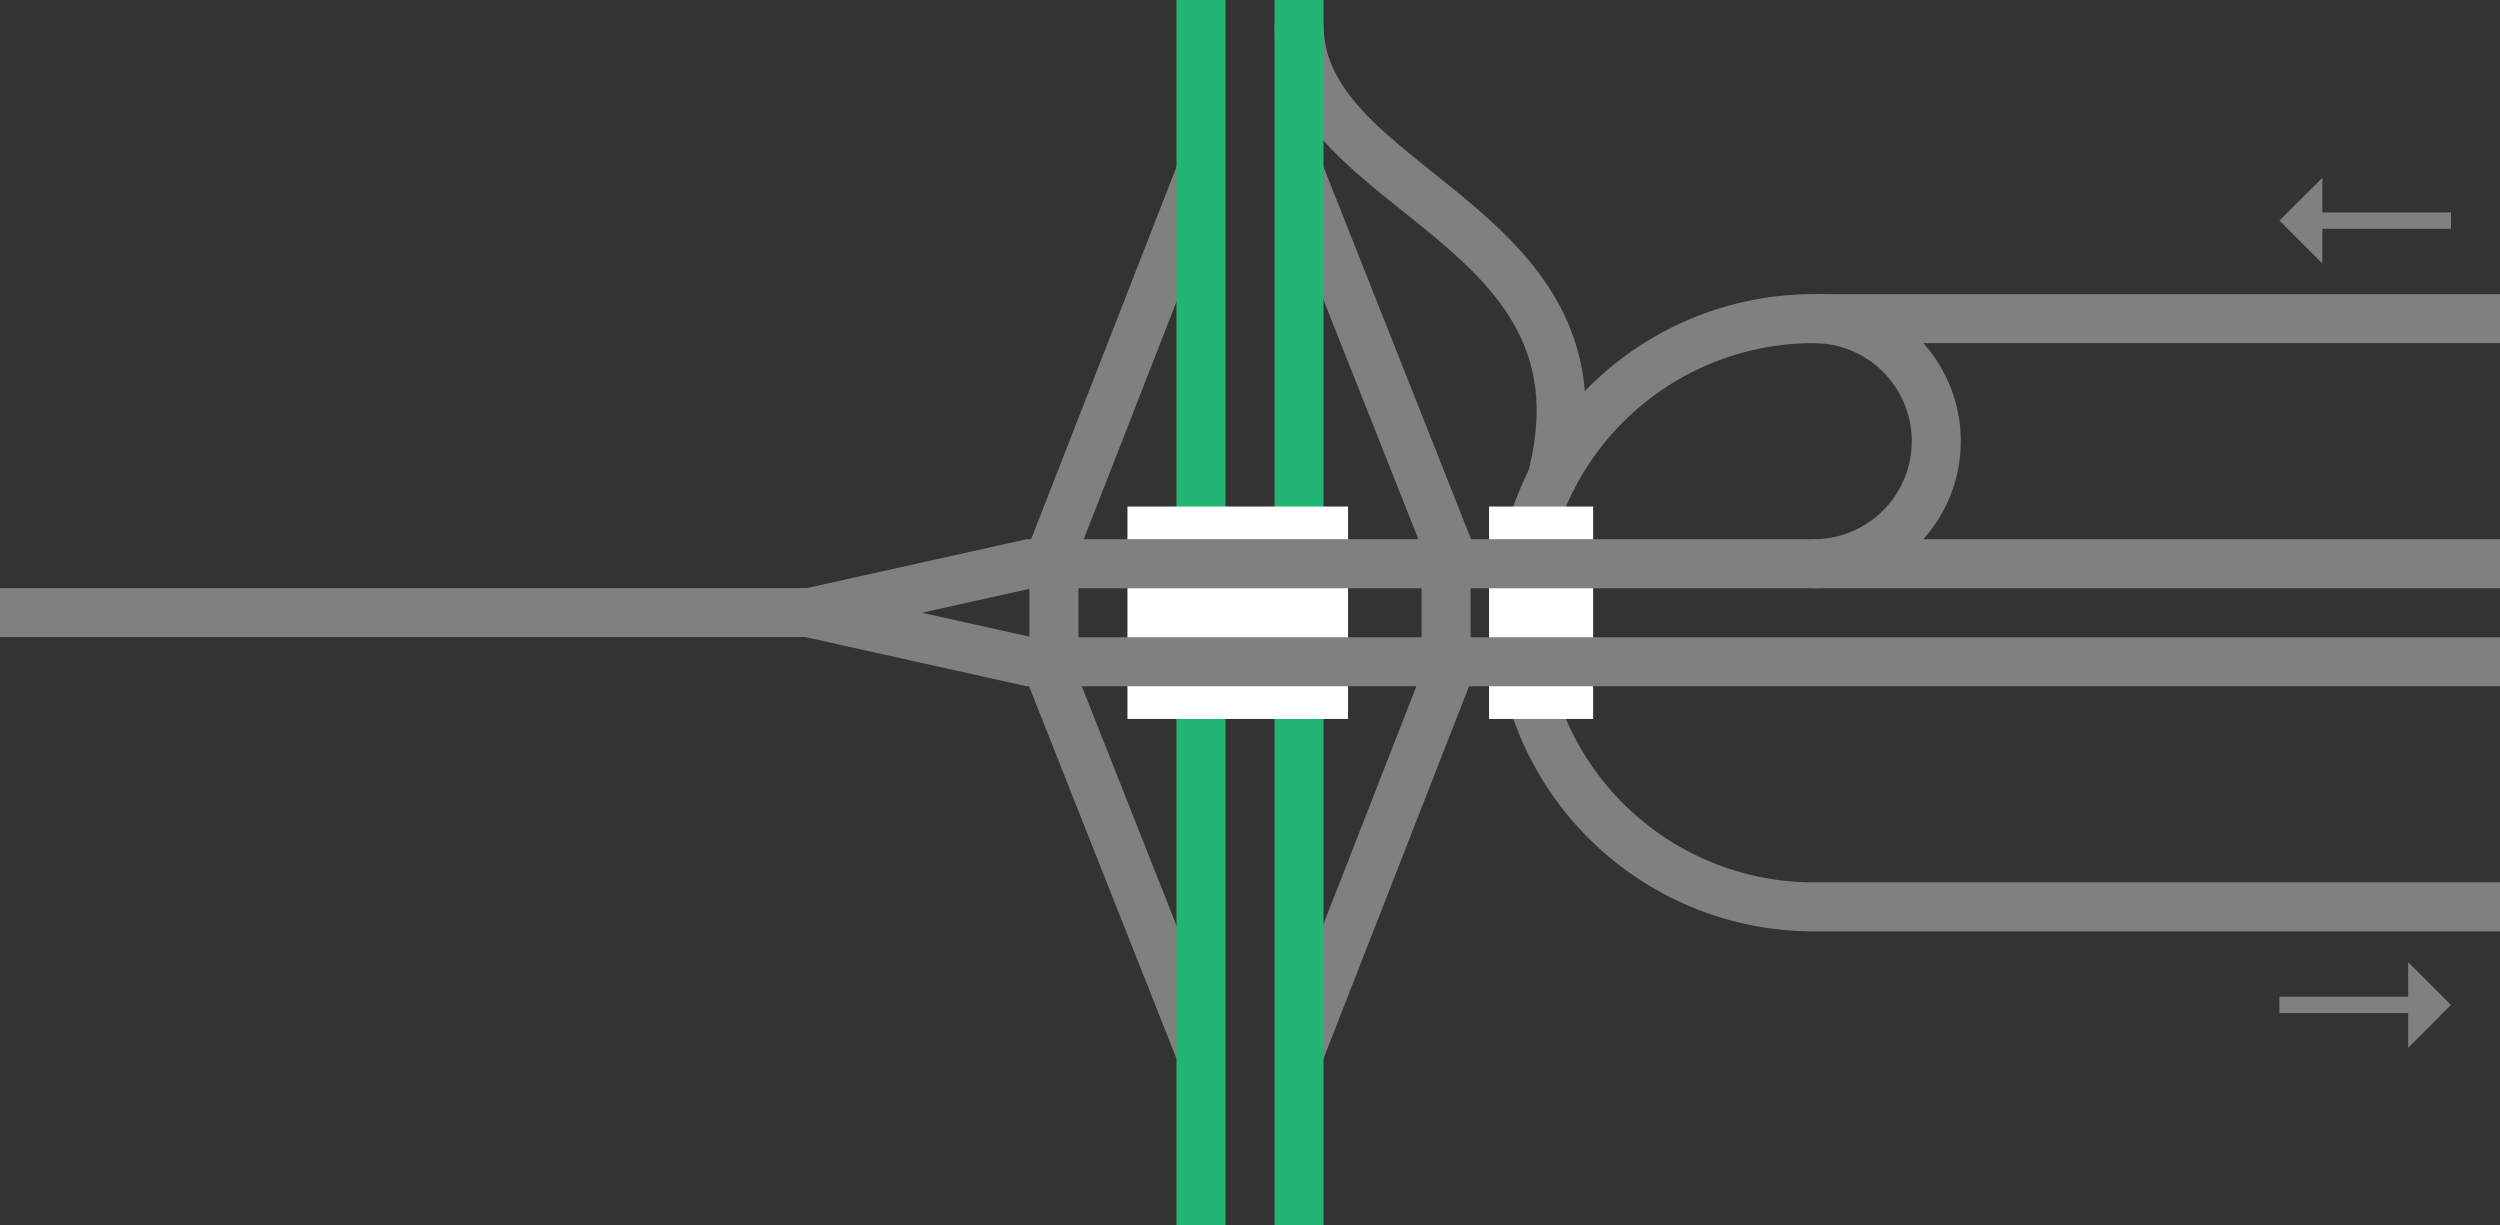 <svg viewBox="0 0 153 75" xmlns="http://www.w3.org/2000/svg"><rect x="0" y="0" width="153" height="75" fill="#333333" stroke="none"/><g fill="none"><path d="m79.5 64.5 9.38-24" stroke="#808080" stroke-miterlimit="10" stroke-width="3"/><path d="m88.88 34.17-9.38-23.67" stroke="#808080" stroke-miterlimit="10" stroke-width="3"/><path d="m79.5 1.5c0 10.5 19.88 12 15.38 28.12" stroke="#808080" stroke-miterlimit="10" stroke-width="3"/><path d="m73.5 64.5-9.37-23.67" stroke="#808080" stroke-miterlimit="10" stroke-width="3"/><path d="m64.13 34.5 9.37-24" stroke="#808080" stroke-miterlimit="10" stroke-width="3"/><path d="m79.5 0v75" stroke="#22b573" stroke-miterlimit="10" stroke-width="3"/><path d="m73.5 0v75" stroke="#22b573" stroke-miterlimit="10" stroke-width="3"/><path d="m0 35.97h3v3h-3z"/><path d="m150 35.95h3v3h-3z"/><path d="m153 19.5h-42a18 18 0 0 0 0 36h42" stroke="#808080" stroke-miterlimit="10" stroke-width="3"/><path d="m150 13.5h-9" stroke="#808080" stroke-miterlimit="10"/></g><path d="m142.13 10.88-2.63 2.62 2.63 2.63" fill="#808080"/><path d="m139.5 61.5h9" fill="none" stroke="#808080" stroke-miterlimit="10"/><path d="m147.38 64.13 2.62-2.63-2.62-2.62" fill="#808080"/><path d="m111 19.5a7.5 7.5 0 0 1 0 15" fill="none" stroke="#808080" stroke-miterlimit="10" stroke-width="3"/><path d="m91.13 37.5h6.37" fill="none" stroke="#fff" stroke-miterlimit="10" stroke-width="13"/><path d="m69 37.5h13.5" fill="none" stroke="#fff" stroke-miterlimit="10" stroke-width="13"/><path d="m153 34.5h-90l-13.5 3 13.5 3h90" fill="none" stroke="#808080" stroke-miterlimit="10" stroke-width="3"/><path d="m64.5 40.5v-6" fill="none" stroke="#808080" stroke-miterlimit="10" stroke-width="3"/><path d="m88.5 34.5v6" fill="none" stroke="#808080" stroke-miterlimit="10" stroke-width="3"/><path d="m0 37.49h53.25" fill="#fff" stroke="#808080" stroke-miterlimit="10" stroke-width="3"/></svg>